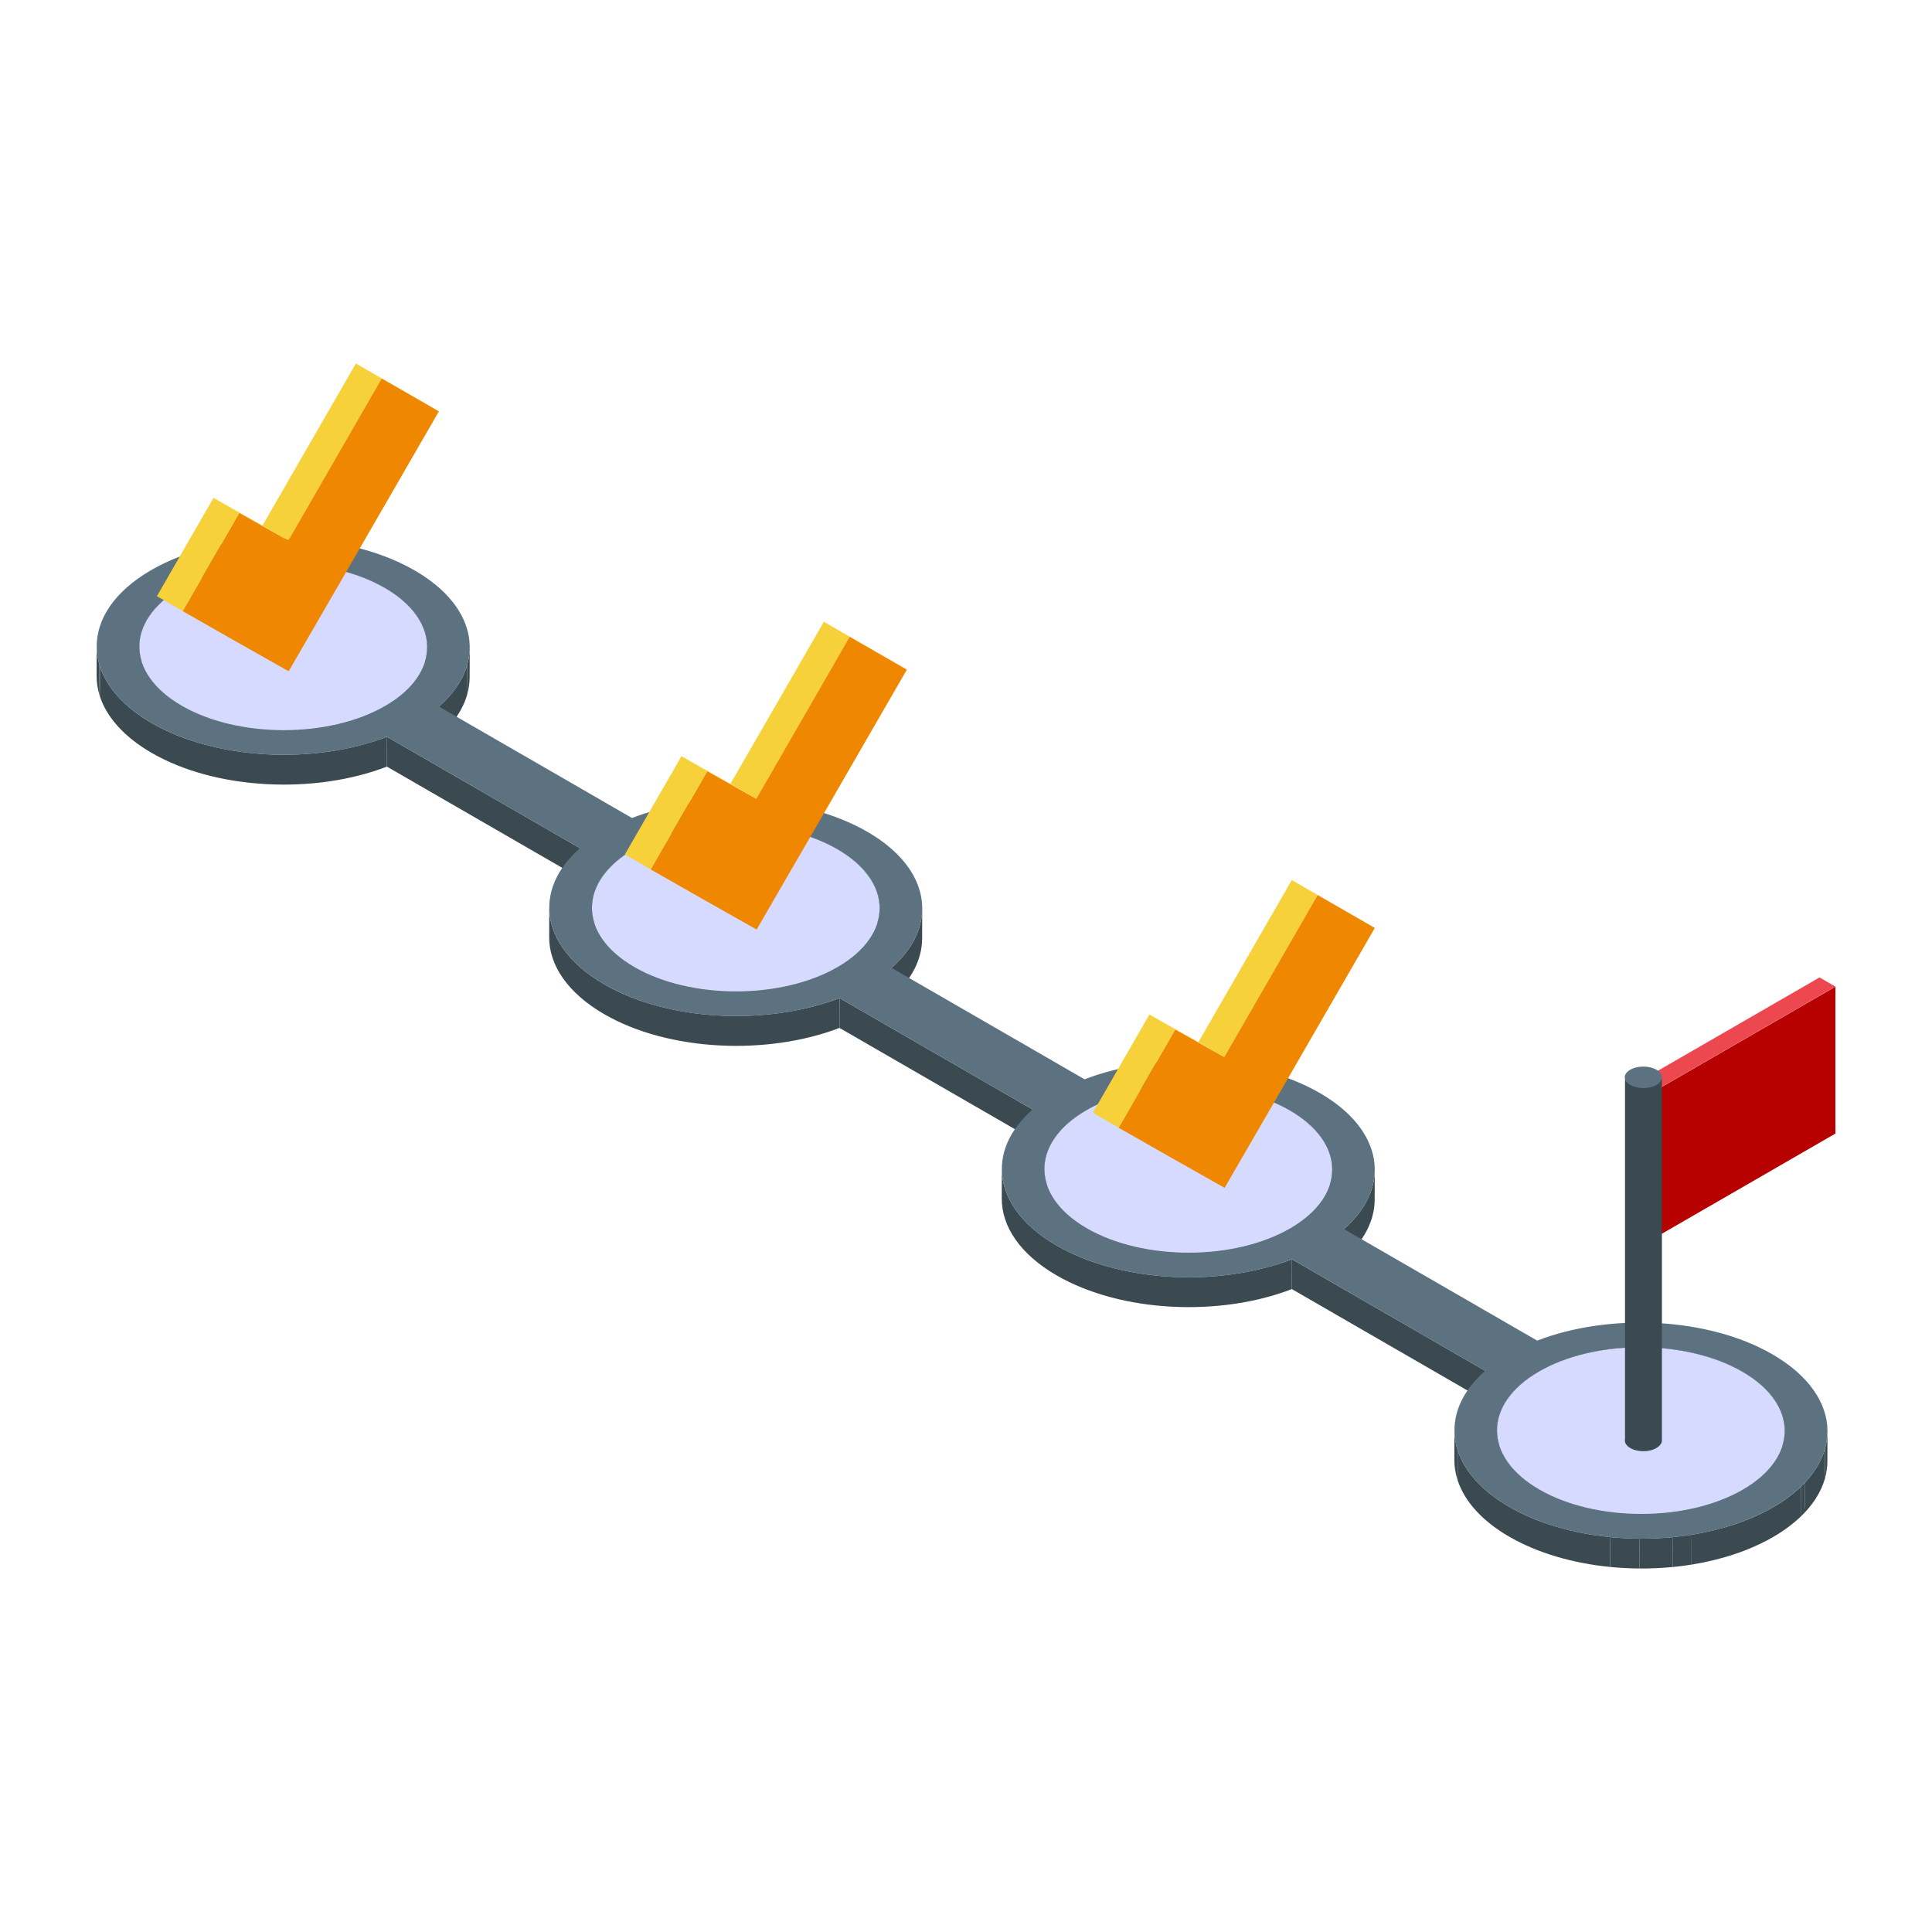 <?xml version="1.0" encoding="utf-8"?>
<!-- Generator: Adobe Illustrator 27.5.0, SVG Export Plug-In . SVG Version: 6.00 Build 0)  -->
<svg version="1.1" id="Layer_1" xmlns="http://www.w3.org/2000/svg" xmlns:xlink="http://www.w3.org/1999/xlink" x="0px" y="0px"
	 viewBox="0 0 500 500" style="enable-background:new 0 0 500 500;" xml:space="preserve">
<g>
	<g>
		<g style="enable-background:new    ;">
			<g>
				<g>
					<path style="fill:#3B4951;" d="M46.87,159.853c-7.202,4.185-10.817,9.665-10.833,15.155l0.022-7.72
						c0.016-5.491,3.632-10.971,10.833-15.155c-0.007,2.573-0.012,5.146-0.019,7.718c0.008-2.572,0.015-5.146,0.022-7.72
						c14.479-8.412,38.042-8.446,52.675,0.001c-0.006,2.574-0.012,5.148-0.019,7.722c0.007-2.573,0.015-5.147,0.022-7.72
						c7.333,4.234,10.996,9.803,10.979,15.363l-0.022,7.721c0.016-5.561-3.647-11.13-10.982-15.365
						C84.914,151.405,61.349,151.44,46.87,159.853z"/>
				</g>
			</g>
			<g>
				<g>
					<path style="fill:#3B4951;" d="M121.54,175.253c-0.004,1.56-0.233,3.12-0.685,4.662c0.007-2.574,0.014-5.148,0.021-7.721
						c0.453-1.542,0.681-3.102,0.686-4.662C121.555,169.849,121.546,172.938,121.54,175.253z"/>
				</g>
			</g>
			<g>
				<g>
					<path style="fill:#3B4951;" d="M25.728,179.82c-0.49-1.619-0.733-3.258-0.728-4.898l0.022-7.72
						c-0.005,1.637,0.238,3.276,0.727,4.895C25.743,174.671,25.736,177.246,25.728,179.82z"/>
				</g>
			</g>
			<g>
				<g>
					<path style="fill:#3B4951;" d="M25.728,179.82c-0.147-1.002,0.006-2.005,0.009-3.008c0.004-1.571,0.009-3.143,0.013-4.714
						c0.038,0.122,0.076,0.245,0.116,0.368c-0.008,2.574-0.015,5.147-0.022,7.721C25.803,180.064,25.766,179.942,25.728,179.82z"/>
				</g>
			</g>
			<g>
				<g>
					<path style="fill:#3B4951;" d="M120.855,179.916c-1.099,3.745-3.522,7.383-7.271,10.662l0.022-7.72
						c3.749-3.279,6.172-6.917,7.271-10.662c-0.004,1.286-0.007,2.574-0.011,3.86C120.862,177.341,121.042,178.629,120.855,179.916z
						"/>
				</g>
			</g>
			<g>
				<g>
					<path style="fill:#D7DAFF;" d="M110.551,167.498l-0.022,7.721c-0.016,5.488-3.616,10.969-10.808,15.15
						c-14.479,8.415-38.106,8.415-52.681,0c-7.356-4.247-11.019-9.809-11.003-15.359l0.022-7.72
						c-0.016,5.55,3.647,11.111,11.003,15.358c14.574,8.415,38.202,8.415,52.681-0.001
						C106.935,178.467,110.536,172.987,110.551,167.498z"/>
				</g>
			</g>
			<g>
				<g>
					<path style="fill:#D7DAFF;" d="M99.57,152.133c14.575,8.415,14.652,22.1,0.174,30.513c-14.479,8.415-38.107,8.415-52.681,0.001
						c-14.634-8.449-14.65-22.099-0.17-30.514C61.37,143.72,84.936,143.684,99.57,152.133z"/>
				</g>
			</g>
			<g>
				<g>
					<path style="fill:#3B4951;" d="M39.291,194.87c-7.208-4.161-11.695-9.306-13.447-14.683c0.007-2.574,0.014-5.148,0.022-7.721
						c1.753,5.379,6.239,10.522,13.447,14.684c16.569,9.566,42.132,10.753,60.837,3.527l-0.022,7.721
						C81.423,205.625,55.86,204.437,39.291,194.87z"/>
				</g>
			</g>
			<g>
				<g>
					<polygon style="fill:#3B4951;" points="150.099,219.515 150.077,227.236 100.128,198.398 100.15,190.677 					"/>
				</g>
			</g>
			<g>
				<g>
					<path style="fill:#3B4951;" d="M216.683,227.482c0.007-2.574,0.015-5.147,0.022-7.721c7.318,4.226,10.964,9.772,10.948,15.312
						l-0.022,7.721C227.647,237.254,224.001,231.707,216.683,227.482z"/>
				</g>
			</g>
			<g>
				<g>
					<path style="fill:#3B4951;" d="M164.001,227.48c-7.2,4.184-10.815,9.663-10.831,15.153l0.022-7.72
						c0.016-5.49,3.632-10.969,10.831-15.154c-0.006,2.573-0.011,5.146-0.019,7.719c0.008-2.573,0.014-5.147,0.021-7.72
						c14.479-8.412,38.044-8.446,52.677,0.002c-0.007,2.574-0.012,5.149-0.019,7.723c-0.001-0.001-0.002-0.001-0.003-0.002
						C202.046,219.031,178.48,219.065,164.001,227.48z"/>
				</g>
			</g>
			<g>
				<g>
					<path style="fill:#3B4951;" d="M238.669,235.133l-0.022,7.721c-0.016,5.352-2.661,10.703-7.93,15.35l0.022-7.721
						C236.009,245.837,238.654,240.486,238.669,235.133z"/>
				</g>
			</g>
			<g>
				<g>
					<path style="fill:#D7DAFF;" d="M227.652,235.072l-0.022,7.721c-0.015,5.492-3.63,10.978-10.838,15.166
						c-14.48,8.414-38.047,8.448-52.62,0.035c-7.357-4.247-11.02-9.809-11.003-15.36l0.022-7.721
						c-0.016,5.551,3.647,11.113,11.003,15.36c14.573,8.414,38.141,8.379,52.62-0.035
						C224.022,246.05,227.638,240.564,227.652,235.072z"/>
				</g>
			</g>
			<g>
				<g>
					<path style="fill:#D7DAFF;" d="M216.702,219.759c14.572,8.415,14.591,22.065,0.112,30.48
						c-14.479,8.414-38.047,8.449-52.62,0.035c-14.633-8.449-14.651-22.1-0.172-30.515
						C178.501,211.345,202.069,211.311,216.702,219.759z"/>
				</g>
			</g>
			<g>
				<g>
					<path style="fill:#3B4951;" d="M142.126,242.546l0.022-7.721c-0.021,7.211,4.749,14.439,14.298,19.952
						c16.57,9.567,42.071,10.719,60.837,3.527l-0.022,7.721c-18.766,7.192-44.268,6.039-60.837-3.527
						C146.875,256.984,142.105,249.757,142.126,242.546z"/>
				</g>
			</g>
			<g>
				<g>
					<polygon style="fill:#3B4951;" points="267.23,287.141 267.208,294.861 217.261,266.024 217.283,258.304 					"/>
				</g>
			</g>
			<g>
				<g>
					<path style="fill:#3B4951;" d="M333.755,295.073c0.007-2.573,0.014-5.147,0.021-7.721c7.356,4.247,11.018,9.809,11.001,15.359
						l-0.022,7.721C344.772,304.882,341.11,299.32,333.755,295.073z"/>
				</g>
			</g>
			<g>
				<g>
					<path style="fill:#3B4951;" d="M281.073,295.07c-7.193,4.18-10.793,9.661-10.81,15.151l0.022-7.721
						c0.016-5.489,3.617-10.97,10.81-15.15c-0.007,2.573-0.012,5.146-0.019,7.718c0.008-2.573,0.015-5.147,0.022-7.72
						c14.478-8.413,38.103-8.411,52.675,0.002c-0.006,2.573-0.011,5.148-0.019,7.722c-0.001-0.001-0.001-0.001-0.003-0.002
						C319.179,286.657,295.552,286.657,281.073,295.07z"/>
				</g>
			</g>
			<g>
				<g>
					<path style="fill:#3B4951;" d="M355.784,302.738l-0.022,7.721c-0.015,5.354-2.675,10.701-7.975,15.336l0.022-7.72
						C353.109,313.439,355.769,308.092,355.784,302.738z"/>
				</g>
			</g>
			<g>
				<g>
					<path style="fill:#D7DAFF;" d="M344.777,302.71l-0.022,7.72c-0.016,5.491-3.631,10.97-10.832,15.155
						c-14.479,8.415-38.046,8.45-52.679,0.001c-7.333-4.234-10.996-9.803-10.981-15.364l0.022-7.721
						c-0.015,5.561,3.648,11.131,10.981,15.365c14.633,8.449,38.2,8.414,52.679-0.001C341.146,313.679,344.761,308.2,344.777,302.71
						z"/>
				</g>
			</g>
			<g>
				<g>
					<path style="fill:#D7DAFF;" d="M333.774,287.351c14.634,8.449,14.65,22.099,0.172,30.513
						c-14.48,8.415-38.046,8.45-52.679,0.001c-14.573-8.414-14.652-22.1-0.172-30.515
						C295.573,278.936,319.201,278.937,333.774,287.351z"/>
				</g>
			</g>
			<g>
				<g>
					<path style="fill:#3B4951;" d="M259.253,310.183l0.021-7.721c-0.02,7.203,4.735,14.418,14.242,19.907
						c16.63,9.6,42.131,10.753,60.836,3.526l-0.022,7.72c-18.704,7.227-44.207,6.075-60.836-3.525
						C263.987,324.6,259.233,317.385,259.253,310.183z"/>
				</g>
			</g>
			<g>
				<g>
					<polygon style="fill:#3B4951;" points="384.363,354.767 384.34,362.488 334.331,333.614 334.352,325.894 					"/>
				</g>
			</g>
			<g>
				<g>
					<path style="fill:#3B4951;" d="M450.883,362.697c-14.573-8.413-38.199-8.413-52.678,0c0.008-2.573,0.015-5.147,0.022-7.721
						c14.478-8.414,38.104-8.414,52.677,0c0.001,0.001,0.003,0.001,0.004,0.002c-0.008,2.573-0.015,5.147-0.023,7.721
						C450.884,362.698,450.884,362.698,450.883,362.697z"/>
				</g>
			</g>
			<g>
				<g>
					<path style="fill:#3B4951;" d="M398.205,362.697c-7.193,4.181-10.794,9.662-10.81,15.15l0.022-7.72
						c0.016-5.49,3.617-10.971,10.81-15.151C398.22,357.55,398.213,360.124,398.205,362.697z"/>
				</g>
			</g>
			<g>
				<g>
					<path style="fill:#3B4951;" d="M461.865,378.062c0.016-5.56-3.646-11.129-10.979-15.363c0.008-2.573,0.014-5.147,0.022-7.721
						c7.333,4.234,10.995,9.803,10.979,15.363C461.88,372.658,461.871,375.746,461.865,378.062z"/>
				</g>
			</g>
			<g>
				<g>
					<path style="fill:#3B4951;" d="M472.293,382.62c0.007-2.573,0.014-5.146,0.021-7.719c0.419-1.482,0.63-2.98,0.633-4.479
						l-0.022,7.721C472.921,379.64,472.71,381.138,472.293,382.62z"/>
				</g>
			</g>
			<g>
				<g>
					<path style="fill:#3B4951;" d="M472.293,382.62c-0.035,0.121-0.071,0.242-0.107,0.363c0.007-2.573,0.014-5.147,0.021-7.721
						c0.037-0.12,0.073-0.24,0.107-0.362c-0.005,1.845-0.01,3.689-0.015,5.533C472.297,381.163,472.394,381.892,472.293,382.62z"/>
				</g>
			</g>
			<g>
				<g>
					<path style="fill:#3B4951;" d="M377.239,383.105c-0.573-1.749-0.858-3.522-0.853-5.296l0.021-7.721
						c-0.004,1.773,0.28,3.548,0.854,5.296C377.254,377.959,377.245,380.532,377.239,383.105z"/>
				</g>
			</g>
			<g>
				<g>
					<path style="fill:#3B4951;" d="M472.186,382.983c-0.886,2.9-2.568,5.733-5.046,8.381c0.008-2.573,0.015-5.148,0.022-7.72
						c2.478-2.649,4.16-5.482,5.046-8.382c-0.004,1.287-0.008,2.574-0.011,3.86c-0.001,0.303-0.002,0.707-0.004,1.011
						c-0.001,0.298-0.002,0.694-0.003,0.992C472.189,381.745,472.279,382.364,472.186,382.983z"/>
				</g>
			</g>
			<g>
				<g>
					<path style="fill:#3B4951;" d="M467.139,391.365c-0.355,0.38-0.728,0.757-1.117,1.129c0.01-2.575,0.017-5.149,0.025-7.724
						c0.387-0.372,0.759-0.747,1.114-1.126c-0.004,1.287-0.008,2.574-0.011,3.86c-0.001,0.303-0.002,0.707-0.003,1.01
						c0,0.15-0.001,0.349-0.001,0.499c-0.001,0.149-0.001,0.345-0.001,0.493c-0.001,0.145-0.001,0.339-0.001,0.484
						C467.143,390.449,467.321,390.908,467.139,391.365z"/>
				</g>
			</g>
			<g>
				<g>
					<path style="fill:#D7DAFF;" d="M461.886,370.341l-0.022,7.721c-0.016,5.489-3.616,10.97-10.808,15.149
						c-14.479,8.415-38.106,8.415-52.681,0c-7.333-4.234-10.995-9.802-10.98-15.363l0.022-7.72
						c-0.016,5.56,3.647,11.129,10.98,15.363c14.575,8.414,38.202,8.414,52.681-0.001
						C458.271,381.311,461.871,375.83,461.886,370.341z"/>
				</g>
			</g>
			<g>
				<g>
					<path style="fill:#D7DAFF;" d="M450.905,354.977c14.575,8.414,14.652,22.1,0.173,30.513
						c-14.479,8.415-38.106,8.415-52.681,0.001c-14.573-8.414-14.65-22.099-0.169-30.514
						C412.706,346.562,436.332,346.562,450.905,354.977z"/>
				</g>
			</g>
			<g>
				<g>
					<path style="fill:#3B4951;" d="M458.917,397.749c-6.085,3.536-13.4,5.924-21.153,7.167c0.008-2.573,0.015-5.147,0.022-7.721
						c7.753-1.243,15.068-3.631,21.153-7.167c2.786-1.619,5.154-3.386,7.109-5.259c-0.008,2.575-0.015,5.149-0.025,7.724
						C464.07,394.364,461.702,396.131,458.917,397.749z"/>
				</g>
			</g>
			<g>
				<g>
					<path style="fill:#3B4951;" d="M432.849,405.546c0.008-2.573,0.015-5.147,0.022-7.721c1.653-0.16,3.294-0.37,4.915-0.63
						c-0.008,2.573-0.014,5.147-0.022,7.721C436.143,405.176,434.502,405.386,432.849,405.546z"/>
				</g>
			</g>
			<g>
				<g>
					<path style="fill:#3B4951;" d="M390.626,397.715c-7.167-4.138-11.632-9.255-13.388-14.609c0.007-2.573,0.015-5.146,0.022-7.72
						c1.756,5.354,6.222,10.471,13.388,14.609c7.38,4.261,16.529,6.866,26.06,7.811c-0.007,2.573-0.014,5.147-0.022,7.721
						C407.156,404.581,398.007,401.976,390.626,397.715z"/>
				</g>
			</g>
			<g>
				<g>
					<path style="fill:#3B4951;" d="M416.687,405.525c0.007-2.573,0.015-5.147,0.022-7.721c2.507,0.249,5.041,0.382,7.575,0.4
						c-0.008,2.574-0.015,5.147-0.022,7.721C421.727,405.907,419.194,405.774,416.687,405.525z"/>
				</g>
			</g>
			<g>
				<g>
					<path style="fill:#3B4951;" d="M432.849,405.546c-2.839,0.274-5.714,0.402-8.587,0.38c0.007-2.574,0.014-5.147,0.022-7.721
						c2.873,0.021,5.748-0.105,8.587-0.38C432.864,400.398,432.856,402.973,432.849,405.546z"/>
				</g>
			</g>
			<g>
				<g>
					<path style="fill:#5D7280;" d="M458.656,350.472c18.929,10.928,19.087,28.629,0.284,39.557
						c-18.806,10.928-49.363,10.893-68.29-0.035c-16.568-9.565-18.702-24.368-6.286-35.227l-50.01-28.873
						c-18.704,7.227-44.206,6.074-60.836-3.526c-16.569-9.566-18.703-24.369-6.287-35.227l-49.947-28.837
						c-18.766,7.192-44.267,6.039-60.837-3.527c-16.63-9.602-18.763-24.404-6.347-35.261l-49.949-28.838
						c-18.704,7.227-44.268,6.039-60.837-3.527c-18.926-10.928-19.086-28.627-0.281-39.555
						c18.803-10.928,49.363-10.893,68.289,0.034c16.569,9.567,18.702,24.37,6.285,35.229l49.95,28.838
						c18.705-7.227,44.267-6.042,60.898,3.559c16.569,9.567,18.641,24.335,6.285,35.229l49.948,28.838
						c18.705-7.228,44.269-6.041,60.838,3.525c16.629,9.601,18.7,24.369,6.284,35.228l50.01,28.873
						C416.524,339.72,442.088,340.907,458.656,350.472z M47.062,182.647c14.575,8.415,38.202,8.415,52.681,0
						c14.478-8.414,14.401-22.099-0.174-30.514c-14.634-8.448-38.198-8.413-52.677,0.001
						C32.412,160.548,32.428,174.198,47.062,182.647L47.062,182.647z M281.266,317.865c14.634,8.448,38.2,8.414,52.68-0.001
						c14.478-8.414,14.462-22.064-0.172-30.513c-14.572-8.414-38.2-8.415-52.678-0.001
						C266.615,295.764,266.693,309.451,281.266,317.865L281.266,317.865z M398.397,385.49c14.575,8.415,38.202,8.414,52.681,0
						c14.479-8.414,14.402-22.099-0.174-30.514c-14.573-8.414-38.198-8.414-52.677,0
						C383.747,363.391,383.824,377.076,398.397,385.49L398.397,385.49z M164.195,250.274c14.572,8.413,38.14,8.379,52.62-0.036
						c14.478-8.414,14.459-22.065-0.113-30.479c-14.634-8.448-38.201-8.414-52.68-0.001
						C149.543,228.174,149.561,241.825,164.195,250.274L164.195,250.274z"/>
				</g>
			</g>
		</g>
	</g>
	<g>
		<g style="enable-background:new    ;">
			<g>
				<g>
					<polygon style="fill:#F6D13A;" points="98.781,97.951 92.106,94.072 106.909,102.577 113.584,106.457 					"/>
				</g>
			</g>
			<g>
				<g>
					<polygon style="fill:#F6D13A;" points="74.611,139.884 67.935,136.005 92.106,94.072 98.781,97.951 					"/>
				</g>
			</g>
			<g>
				<g>
					<polygon style="fill:#F08700;" points="98.781,97.951 113.584,106.457 89.414,148.32 74.706,173.724 59.905,165.357 
						47.285,158.165 61.932,132.729 74.611,139.884 					"/>
				</g>
			</g>
			<g>
				<g>
					<polygon style="fill:#F6D13A;" points="47.285,158.165 40.611,154.286 55.256,128.85 61.932,132.729 					"/>
				</g>
			</g>
			<g>
				<g>
					<polygon style="fill:#F6D13A;" points="61.932,132.729 55.256,128.85 67.935,136.005 74.611,139.884 					"/>
				</g>
			</g>
		</g>
	</g>
	<g>
		<g style="enable-background:new    ;">
			<g>
				<g>
					<polygon style="fill:#F6D13A;" points="219.889,164.797 213.214,160.918 228.018,169.423 234.693,173.303 					"/>
				</g>
			</g>
			<g>
				<g>
					<polygon style="fill:#F6D13A;" points="195.719,206.73 189.044,202.851 213.214,160.918 219.889,164.797 					"/>
				</g>
			</g>
			<g>
				<g>
					<polygon style="fill:#F08700;" points="219.889,164.797 234.693,173.303 210.522,215.166 195.815,240.57 181.014,232.203 
						168.395,225.012 183.041,199.575 195.719,206.73 					"/>
				</g>
			</g>
			<g>
				<g>
					<polygon style="fill:#F6D13A;" points="168.395,225.012 161.719,221.132 176.366,195.696 183.041,199.575 					"/>
				</g>
			</g>
			<g>
				<g>
					<polygon style="fill:#F6D13A;" points="183.041,199.575 176.366,195.696 189.044,202.851 195.719,206.73 					"/>
				</g>
			</g>
		</g>
	</g>
	<g>
		<g style="enable-background:new    ;">
			<g>
				<g>
					<polygon style="fill:#F6D13A;" points="340.999,231.643 334.323,227.764 349.127,236.27 355.802,240.149 					"/>
				</g>
			</g>
			<g>
				<g>
					<polygon style="fill:#F6D13A;" points="316.828,273.576 310.153,269.697 334.323,227.764 340.999,231.643 					"/>
				</g>
			</g>
			<g>
				<g>
					<polygon style="fill:#F08700;" points="340.999,231.643 355.802,240.149 331.631,282.012 316.924,307.416 302.123,299.049 
						289.504,291.858 304.15,266.421 316.828,273.576 					"/>
				</g>
			</g>
			<g>
				<g>
					<polygon style="fill:#F6D13A;" points="289.504,291.858 282.828,287.979 297.475,262.542 304.15,266.421 					"/>
				</g>
			</g>
			<g>
				<g>
					<polygon style="fill:#F6D13A;" points="304.15,266.421 297.475,262.542 310.153,269.697 316.828,273.576 					"/>
				</g>
			</g>
		</g>
	</g>
	<g>
		<g>
			<g>
				<polygon style="fill:#B70000;" points="475,293.364 428.316,320.316 428.316,282.31 475,255.358 				"/>
			</g>
			<g>
				<polygon style="fill:#E50000;" points="424.21,317.946 428.316,320.316 428.316,282.31 424.21,279.94 				"/>
			</g>
			<g>
				<polygon style="fill:#ED484F;" points="470.894,252.958 475,255.329 428.316,282.281 424.21,279.911 				"/>
			</g>
		</g>
		<g>
			<g>
				<path style="fill:#3B4951;" d="M430.103,279.25v93.55c0,0.689-0.492,1.378-1.411,1.937c-1.871,1.116-4.923,1.116-6.795,0
					c-1.083-0.624-1.543-1.51-1.346-2.298v-93.19H430.103z"/>
			</g>
			<g>
				<path style="fill:#5D7280;" d="M428.695,280.773c-1.878,1.084-4.923,1.084-6.801,0c-1.878-1.084-1.878-2.842,0-3.927
					c1.878-1.084,4.923-1.084,6.801,0C430.573,277.931,430.573,279.69,428.695,280.773z"/>
			</g>
		</g>
	</g>
</g>
</svg>
